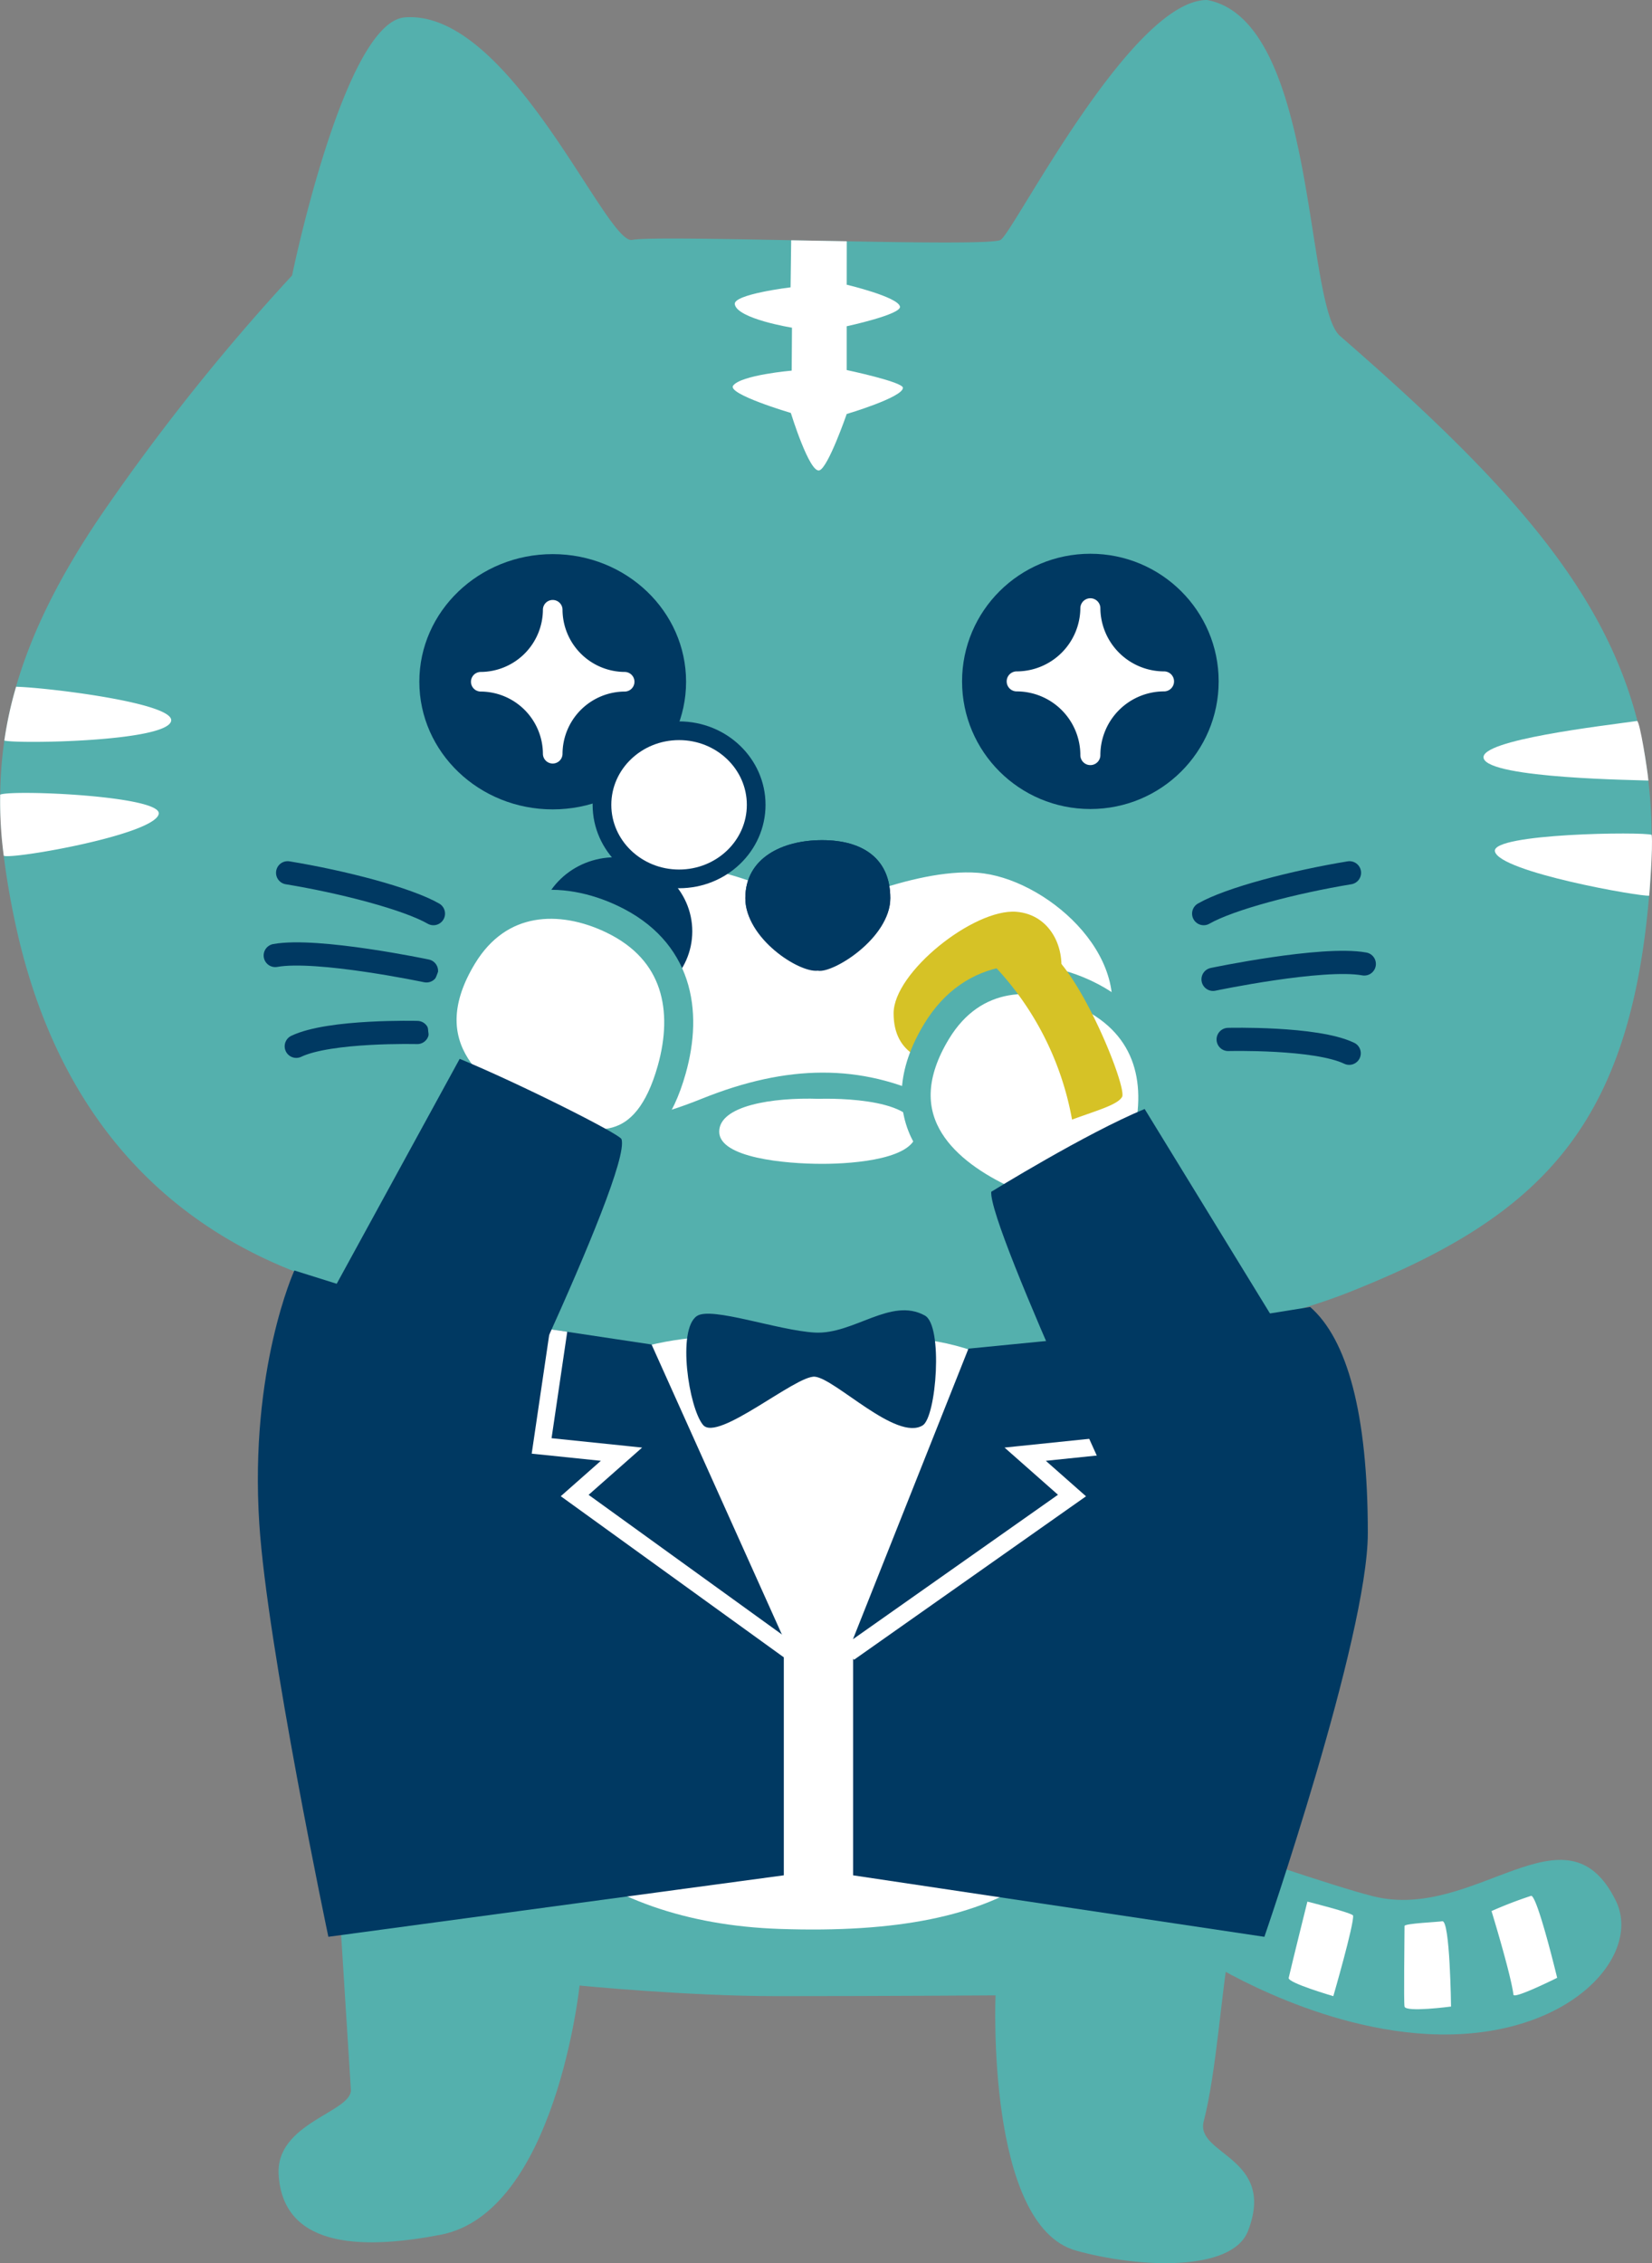 <svg xmlns="http://www.w3.org/2000/svg" width="182.576" height="250" viewBox="0 0 182.576 250">
  <rect x="0" y="0" width="182.576" height="250" fill="#808080" stroke="none"/>
  <g id="ToranokoRe_Ly_02" data-name="ToranokoRe+Ly_02" transform="translate(91.288 125)">
    <g id="グループ_899" data-name="グループ 899" transform="translate(-91.288 -125)">
      <path id="パス_3186" data-name="パス 3186" d="M374.225,571.233s12.586,4.365,17,5.465c11.315,2.82,21.286-10.7,26.8.477,3.026,6.128-5.354,15.585-20.858,14.733-13.03-.716-24.692-8.282-24.692-8.282" transform="translate(-239.452 -367.221)" fill="#54b0ad"/>
      <path id="パス_3187" data-name="パス 3187" d="M195.818,394.318s-38.511-3.961-51.789-3.961c-34.285,0-42.944,5.641-42.944,5.641L90.43,421.266s1.841,30.414,3.754,60.506c.159,2.5-8.351,3.635-7.984,9.421.538,8.464,10.064,8.115,17.89,6.617,12.744-2.439,15.369-27.533,15.369-27.533s11.859,1.172,21.841,1.172c11.609,0,24.131-.087,24.131-.087s-1.08,25.4,8.888,28.192c6.766,1.9,17.24,2.429,19.018-2.173,3.151-8.157-5.857-8.393-4.9-12.093,1.413-5.469,1.964-14.473,2.837-19.061,3.276-17.2,3.536-48.679,3.536-48.679Z" transform="translate(-55.406 -250.944)" fill="#54b0ad"/>
      <path id="パス_3188" data-name="パス 3188" d="M32.324,30.428A234.107,234.107,0,0,0,11.945,55.846C-1.1,74.566-1.371,87.1,1.64,101.552c4.463,21.42,16.629,33.926,32.9,39.623,16.685,5.841,43.274,9.452,55.911,9.452,22.63,0,45.268-2.577,58.645-7.865,21.195-8.378,31.1-18.266,33.229-44.094,2.045-24.785-8.195-39-34.183-61.553-3.93-3.41-2.548-34.879-14.7-37.116-8.413,0-21.349,25.615-22.809,26.5s-37.622-.608-40.727,0C67.031,27.073,56.451.994,44.779,1.921,38.063,2.454,32.324,30.428,32.324,30.428Z" transform="translate(-0.044)" fill="#54b0ad"/>
      <ellipse id="楕円形_483" data-name="楕円形 483" cx="14.74" cy="14.099" rx="14.74" ry="14.099" transform="translate(46.344 61.211)" fill="#003962"/>
      <ellipse id="楕円形_484" data-name="楕円形 484" cx="14.179" cy="14.099" rx="14.179" ry="14.099" transform="translate(106.326 61.171)" fill="#003962"/>
      <path id="パス_3189" data-name="パス 3189" d="M196.436,272.847s-7.388-4.866-15.852-5.393c-7.194-.448-17.784,7.422-15.221,18.106,2.75,11.46,8.754,11.557,18.275,7.726,9.421-3.792,17.554-3.877,25.457,0,8.274,4.059,15.786,3.108,19.363-7.321,2.964-8.642-7.065-17.071-14.334-17.628S196.436,272.847,196.436,272.847Z" transform="translate(-106.053 -171.923)" fill="#fff"/>
      <path id="パス_3190" data-name="パス 3190" d="M476.035,223c-3.761.537-17.4,2.094-16.952,4.1.514,2.287,17.474,2.419,18.214,2.485C477.2,228.454,476.351,222.956,476.035,223Z" transform="translate(-295.118 -143.357)" fill="#fff"/>
      <path id="パス_3191" data-name="パス 3191" d="M2.641,212.417c3.292.074,17.583,1.784,17.133,3.787-.514,2.287-16.876,2.532-18.433,2.161A42.108,42.108,0,0,1,2.641,212.417Z" transform="translate(-0.862 -136.554)" fill="#fff"/>
      <path id="パス_3192" data-name="パス 3192" d="M479.916,257.953c-.866-.361-17.773-.169-17.323,1.834.514,2.287,16.221,5.034,17.052,4.883C479.645,264.671,480.076,259.322,479.916,257.953Z" transform="translate(-297.376 -165.732)" fill="#fff"/>
      <path id="パス_3193" data-name="パス 3193" d="M.021,245.44c1.368-.573,17.97.142,17.52,2.145-.514,2.287-16.127,5.02-17.125,4.609A44.979,44.979,0,0,1,.021,245.44Z" transform="translate(0 -157.66)" fill="#fff"/>
      <path id="パス_3194" data-name="パス 3194" d="M372.48,274.469c2.889-1.655,9.977-3.5,16.114-4.51" transform="translate(-239.452 -173.545)" fill="none" stroke="#003962" stroke-linecap="round" stroke-miterlimit="10" stroke-width="2.564"/>
      <path id="パス_3195" data-name="パス 3195" d="M375.381,299.544s12.08-2.538,16.714-1.7" transform="translate(-241.316 -191.361)" fill="none" stroke="#003962" stroke-linecap="round" stroke-miterlimit="10" stroke-width="2.564"/>
      <path id="パス_3196" data-name="パス 3196" d="M380.054,321.482s9.671-.248,13.376,1.526" transform="translate(-244.32 -206.659)" fill="none" stroke="#003962" stroke-linecap="round" stroke-miterlimit="10" stroke-width="2.563"/>
      <path id="パス_3197" data-name="パス 3197" d="M105.122,274.469c-2.889-1.655-9.977-3.5-16.114-4.51" transform="translate(-57.22 -173.545)" fill="none" stroke="#003962" stroke-linecap="round" stroke-miterlimit="10" stroke-width="2.564"/>
      <path id="パス_3198" data-name="パス 3198" d="M101.889,296.925s-12.08-2.538-16.713-1.7" transform="translate(-54.756 -189.677)" fill="none" stroke="#003962" stroke-linecap="round" stroke-miterlimit="10" stroke-width="2.564"/>
      <path id="パス_3199" data-name="パス 3199" d="M105.058,319.329s-9.671-.247-13.376,1.526" transform="translate(-58.939 -205.275)" fill="none" stroke="#003962" stroke-linecap="round" stroke-miterlimit="10" stroke-width="2.564"/>
      <path id="パス_3200" data-name="パス 3200" d="M230.641,266.268c0-4.424,4.063-6.409,8.487-6.409s7.535,1.984,7.535,6.409-6.375,7.44-8.011,7.1C236.554,273.615,230.641,270.692,230.641,266.268Z" transform="translate(-148.269 -167.052)" fill="#003962"/>
      <path id="パス_3201" data-name="パス 3201" d="M230.641,266.268c0-4.424,4.063-6.409,8.487-6.409s7.535,1.984,7.535,6.409-6.375,8.354-8.011,8.011C236.554,274.53,230.641,270.692,230.641,266.268Z" transform="translate(-148.269 -167.052)" fill="#003962"/>
      <path id="パス_3202" data-name="パス 3202" d="M233.2,74.316l-.066,5.2s-6.338.761-6.167,1.863c.249,1.614,6.321,2.594,6.321,2.594l-.03,4.742s-5.606.485-6.475,1.661c-.687.93,6.38,3.016,6.38,3.016s2.07,6.717,3.164,6.339c.977-.338,3.011-6.225,3.011-6.225s6.212-1.839,6.212-2.892c0-.652-6.212-1.961-6.212-1.961V83.815s6.059-1.306,5.886-2.173c-.215-1.074-5.886-2.416-5.886-2.416l.006-4.8Z" transform="translate(-145.761 -47.775)" fill="#fff"/>
      <path id="パス_3203" data-name="パス 3203" d="M461.552,588.063s2.134,6.956,2.424,9.238c.065.514,4.83-1.865,4.83-1.865s-2.159-8.966-2.864-9.06A46,46,0,0,0,461.552,588.063Z" transform="translate(-296.712 -376.956)" fill="#fff"/>
      <path id="パス_3204" data-name="パス 3204" d="M400.849,588.172s-1.624,6.512-2.066,8.428c-.126.546,4.932,2.016,4.932,2.016s2.316-8,2.184-8.9C405.857,589.428,400.849,588.172,400.849,588.172Z" transform="translate(-256.359 -378.11)" fill="#fff"/>
      <path id="パス_3205" data-name="パス 3205" d="M434.554,594.776c0,1.6-.1,8.361,0,8.9.121.666,5.139,0,5.139,0s-.108-9.6-.97-9.422C438.323,594.339,434.554,594.487,434.554,594.776Z" transform="translate(-279.328 -382.022)" fill="#fff"/>
      <path id="パス_3206" data-name="パス 3206" d="M233.6,339.836c-5.182-.176-11.031.761-11.031,3.628,0,2.887,7.261,3.554,11.378,3.554,3.7,0,10.412-.576,10.412-3.554C244.364,339.42,233.6,339.836,233.6,339.836Z" transform="translate(-143.083 -218.453)" fill="#fff"/>
      <path id="パス_3207" data-name="パス 3207" d="M151.3,419.847c-9.554,8.016-10.718,16.46-9.454,29.369,1.687,17.223,14.506,28.725,35.219,29.438,26.1.9,35.911-7.473,39.428-25.55,2.5-12.874-2.166-26.961-7.662-31.921-11.7-10.561-21.347-7.287-29.708-7.817S160.1,412.463,151.3,419.847Z" transform="translate(-90.919 -265.575)" fill="#fff"/>
      <path id="パス_3208" data-name="パス 3208" d="M213.55,405.908c-2.21,1.494-.894,10.14.678,12.03,1.608,1.934,10.306-5.531,12.364-5.326,2.26.225,9,7.16,11.91,5.38,1.513-.925,2.28-11,.247-12.134-3.752-2.085-7.871,2.112-12.157,1.879C222.521,407.514,215.148,404.829,213.55,405.908Z" transform="translate(-136.53 -260.534)" fill="#003962"/>
      <path id="パス_3209" data-name="パス 3209" d="M83.826,392.965l13.707,4.3,25.772,3.876,14.615,32.508v26.129l-50.335,6.792s-6.761-32.07-7.635-45.653C78.852,403.86,83.826,392.965,83.826,392.965Z" transform="translate(-51.294 -252.62)" fill="#003962"/>
      <path id="パス_3210" data-name="パス 3210" d="M169.479,411.529,167.6,424.28l8.827.913-5.174,4.566,23.821,17.2" transform="translate(-107.74 -264.555)" fill="none" stroke="#fff" stroke-miterlimit="10" stroke-width="1.923"/>
      <path id="パス_3211" data-name="パス 3211" d="M314.513,404.254l-14.269,2.293-23.5,2.31L264,440.909v26.129l45.451,6.792s11.432-33.128,11.432-44.607C320.883,415.974,318.59,407.821,314.513,404.254Z" transform="translate(-169.714 -259.878)" fill="#003962"/>
      <path id="パス_3212" data-name="パス 3212" d="M288.583,411.173l2.428,12.877-8.827.913,5.174,4.566-24.651,17.361" transform="translate(-168.883 -264.325)" fill="none" stroke="#fff" stroke-miterlimit="10" stroke-width="1.923"/>
      <ellipse id="楕円形_485" data-name="楕円形 485" cx="8.522" cy="8.182" rx="8.522" ry="8.182" transform="translate(66.528 80.723)" fill="#fff" stroke="#003962" stroke-linecap="round" stroke-linejoin="round" stroke-width="2.066"/>
      <path id="パス_3213" data-name="パス 3213" d="M276.527,293.2c0-4.519,8.876-11.585,13.568-11.21,3.751.3,5.552,4.051,4.821,7.45-.95,4.418-5.529,9.639-10.236,9.639S276.527,297.718,276.527,293.2Z" transform="translate(-177.767 -181.269)" fill="#d6c226"/>
      <ellipse id="楕円形_486" data-name="楕円形 486" cx="8.522" cy="8.182" rx="8.522" ry="8.182" transform="translate(59.465 94.698)" fill="#003962"/>
      <path id="パス_3214" data-name="パス 3214" d="M321.93,186.06a1.106,1.106,0,0,0-2.211,0v-.041a7.045,7.045,0,0,1-7.045,7.045h.042a1.106,1.106,0,1,0,0,2.211h-.042a7.045,7.045,0,0,1,7.045,7.045v-.042a1.106,1.106,0,1,0,2.211,0v.042a7.045,7.045,0,0,1,7.045-7.045h-.042a1.106,1.106,0,1,0,0-2.211h.042a7.045,7.045,0,0,1-7.045-7.045Z" transform="translate(-200.32 -118.899)" fill="#fff"/>
      <path id="パス_3215" data-name="パス 3215" d="M155.858,186.656a1.084,1.084,0,0,0-2.168,0v-.041a6.907,6.907,0,0,1-6.907,6.907h.041a1.084,1.084,0,0,0,0,2.168h-.041a6.907,6.907,0,0,1,6.907,6.907v-.041a1.084,1.084,0,1,0,2.168,0v.041a6.907,6.907,0,0,1,6.907-6.907h-.041a1.084,1.084,0,1,0,0-2.168h.041a6.907,6.907,0,0,1-6.907-6.907Z" transform="translate(-93.689 -119.296)" fill="#fff"/>
      <path id="パス_3216" data-name="パス 3216" d="M155.575,281.33c7.319,3.48,8.447,10.141,6.617,16.633-2.681,9.511-8.317,9.681-16.1,5.9-6.576-3.194-12.732-9.005-7.026-18.429C143.119,278.748,149.984,278.672,155.575,281.33Z" transform="translate(-87.953 -179.805)" fill="#fff" stroke="#54b0ad" stroke-miterlimit="10" stroke-width="3.204"/>
      <path id="パス_3217" data-name="パス 3217" d="M302.279,304.592c7.319,3.48,8.447,10.141,6.617,16.632-2.681,9.511-8.317,9.681-16.1,5.9-6.576-3.194-12.732-9.005-7.026-18.429C289.823,302.01,296.688,301.934,302.279,304.592Z" transform="translate(-182.263 -194.759)" fill="#fff" stroke="#54b0ad" stroke-miterlimit="10" stroke-width="3.204"/>
      <path id="パス_3218" data-name="パス 3218" d="M97.7,356.6c.08.089.05,24.176.13,24.265.149.166,15.877-2.516,16.026-2.35,0,0,18.8-38.326,17.645-42.125-.175-.575-11.421-6.215-17.889-8.879Z" transform="translate(-62.809 -210.545)" fill="#003962"/>
      <path id="パス_3219" data-name="パス 3219" d="M341.677,372.353c1.525,6.837.9,23.211.818,23.3-.149.166-17.97-1.533-18.12-1.368,0,0-17.95-38.164-17.645-42.125,0,0,10.489-6.483,16.956-9.146Z" transform="translate(-197.181 -220.509)" fill="#003962"/>
      <path id="パス_3220" data-name="パス 3220" d="M306.955,294.465c.15-2.1,4.952-1.951,4.952-1.951,3.751.3,9.9,15.155,9.453,16.656-.45.9-2.7,1.5-5.552,2.551A33.231,33.231,0,0,0,306.955,294.465Z" transform="translate(-197.328 -188.043)" fill="#d6c226"/>
    </g>
  </g>
</svg>

